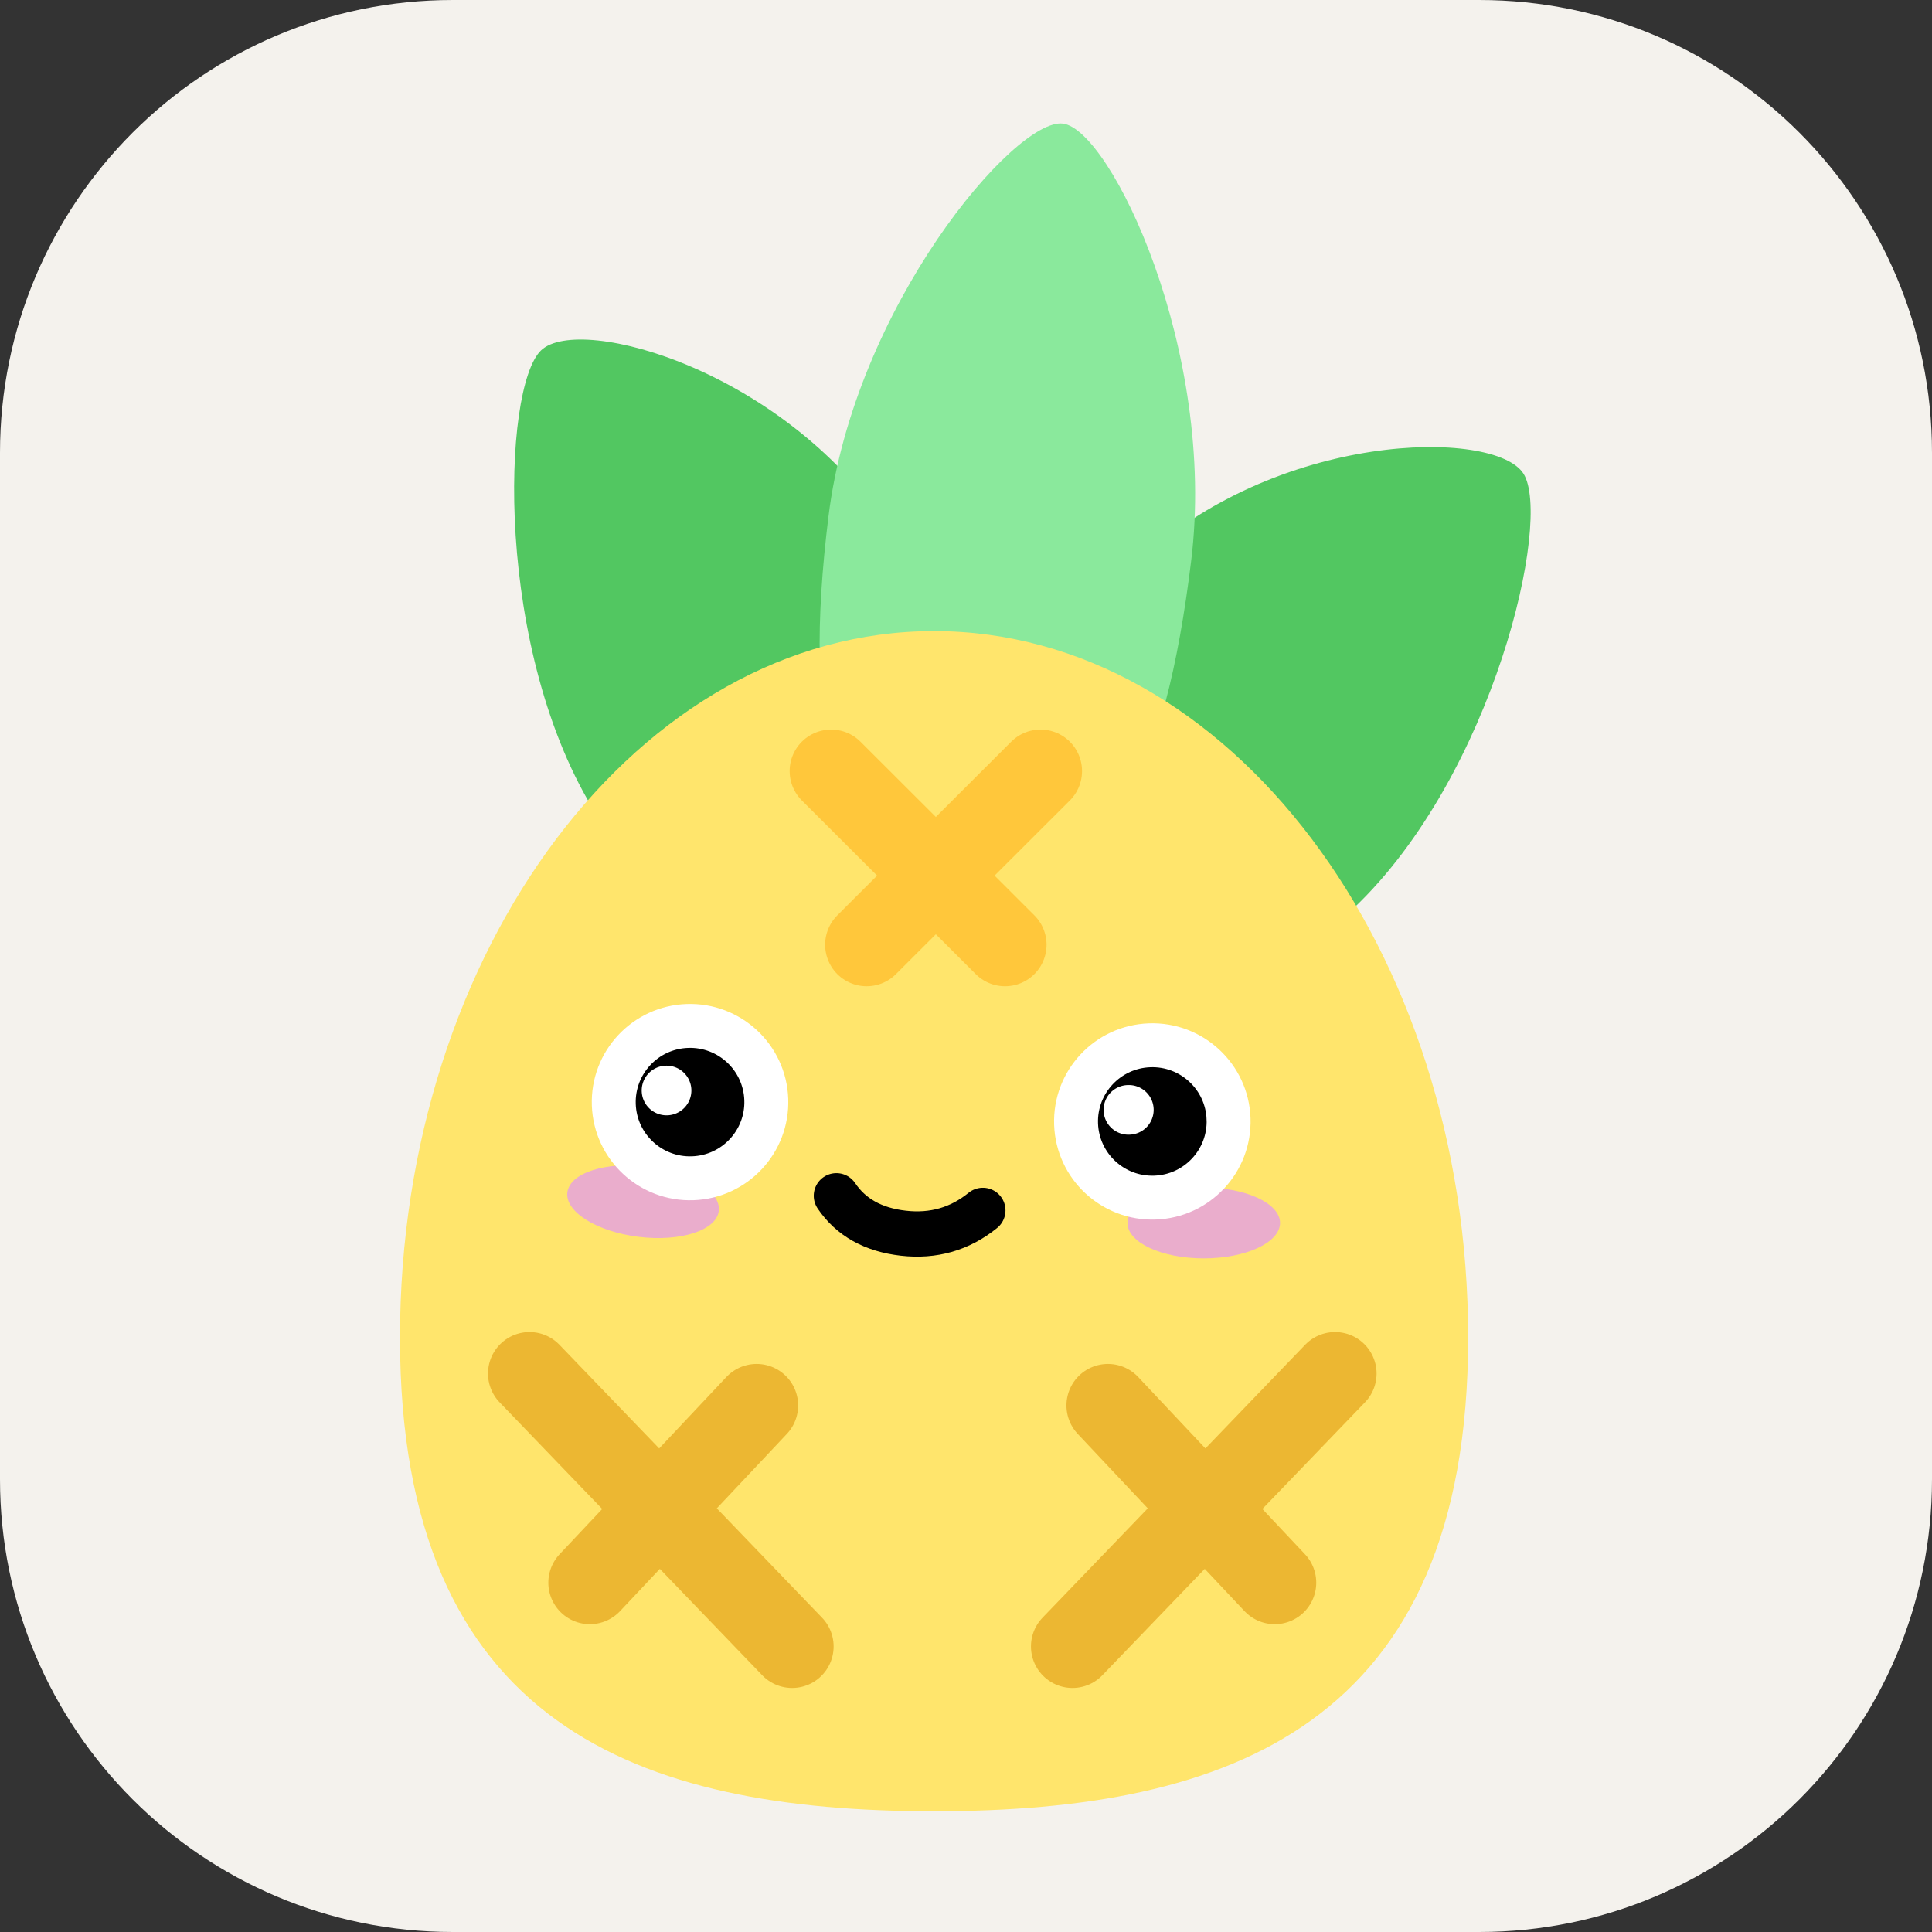 <svg xmlns="http://www.w3.org/2000/svg" width="12" height="12" viewBox="0 0 256 256"><rect x="0" y="0" width="256" height="256" fill="#333333" stroke="none"/><g fill="none"><g clip-path="url(#skillIconsPiniaLight4)"><path fill="#f4f2ed" d="M196 0H60C26.863 0 0 26.863 0 60v136c0 33.137 26.863 60 60 60h136c33.137 0 60-26.863 60-60V60c0-33.137-26.863-60-60-60"/><g clip-path="url(#skillIconsPiniaLight5)"><path fill="url(#skillIconsPiniaLight0)" fill-rule="evenodd" d="M121.463 124.778c15.178-14.442 10.55-32.3-3.192-53.939c-13.741-21.638-41.408-29.333-46.57-24.421c-5.163 4.912-6.312 40.025 7.43 61.664c13.74 21.638 27.153 31.138 42.332 16.696" clip-rule="evenodd"/><path fill="url(#skillIconsPiniaLight1)" fill-rule="evenodd" d="M134.584 126.783c11.224 17.674 26.233 11.209 44.813-6.47s26.289-51.539 22.472-57.55s-32.835-5.706-51.415 11.973s-27.094 34.373-15.87 52.047" clip-rule="evenodd"/><path fill="url(#skillIconsPiniaLight2)" fill-rule="evenodd" d="M128.444 117.059c18.636 2.283 25.968-14.919 29.39-42.722c3.421-27.803-10.661-57.187-17-57.963c-6.338-.777-27.638 24.272-31.059 52.076c-3.422 27.803.032 46.325 18.669 48.609" clip-rule="evenodd"/><path fill="url(#skillIconsPiniaLight3)" fill-rule="evenodd" d="M123.756 240c39.084 0 70.78-11.339 70.78-62.76s-31.696-93.617-70.78-93.617S53 125.819 53 177.24S84.671 240 123.756 240" clip-rule="evenodd"/><path fill="#eaadcc" d="M159.505 166.742c5.583 0 10.109-2.102 10.109-4.696s-4.526-4.696-10.109-4.696s-10.11 2.103-10.11 4.696c0 2.594 4.526 4.696 10.11 4.696m-74.868-2.853c5.542.68 10.291-.856 10.607-3.43c.317-2.574-3.919-5.212-9.46-5.892c-5.543-.679-10.292.857-10.608 3.431s3.92 5.212 9.461 5.891"/><path stroke="#000" stroke-linecap="round" stroke-linejoin="round" stroke-width="6" d="M130.232 160.383q-4.564 3.705-10.543 3.022q-5.98-.682-8.864-4.958"/><path fill="#000" fill-rule="evenodd" d="M91.079 135.944c2.79-.097 5.356.944 7.248 2.707a10.06 10.06 0 0 1 3.209 7.032a10.06 10.06 0 0 1-2.71 7.238a10.1 10.1 0 0 1-7.04 3.205a10.1 10.1 0 0 1-7.248-2.707a10.06 10.06 0 0 1-3.208-7.032a10.06 10.06 0 0 1 2.709-7.239a10.08 10.08 0 0 1 7.04-3.204" clip-rule="evenodd"/><path fill="#fff" fill-rule="evenodd" d="M91.61 144.384a3.291 3.291 0 0 0-6.579.229a3.29 3.29 0 0 0 3.405 3.171a3.29 3.29 0 0 0 3.174-3.4" clip-rule="evenodd"/><path fill="#000" fill-rule="evenodd" d="M152.335 138.507c2.79-.097 5.355.944 7.247 2.706a10.06 10.06 0 0 1 3.209 7.032a10.06 10.06 0 0 1-2.709 7.239a10.08 10.08 0 0 1-7.041 3.204a10.08 10.08 0 0 1-7.247-2.707a10.06 10.06 0 0 1-3.209-7.032a10.06 10.06 0 0 1 2.709-7.238a10.08 10.08 0 0 1 7.041-3.204" clip-rule="evenodd"/><path fill="#fff" stroke="#fff" stroke-width="3" d="M100.126 145.732c.168 4.796-3.588 8.819-8.39 8.986c-4.8.167-8.828-3.585-8.996-8.381s3.587-8.818 8.388-8.985s8.83 3.584 8.998 8.38Zm2.819-.098c-.222-6.351-5.557-11.32-11.916-11.098c-6.358.221-11.331 5.548-11.108 11.899s5.556 11.32 11.914 11.099c6.359-.221 11.333-5.549 11.11-11.9Zm58.436 2.661c.168 4.796-3.587 8.819-8.388 8.986s-8.83-3.585-8.998-8.381s3.588-8.819 8.389-8.986s8.829 3.585 8.997 8.381Zm2.82-.098c-.223-6.351-5.557-11.32-11.916-11.099c-6.358.222-11.332 5.549-11.109 11.9c.222 6.351 5.557 11.32 11.915 11.099c6.359-.222 11.332-5.549 11.11-11.9Z"/><path fill="#fff" fill-rule="evenodd" d="M152.865 146.947a3.29 3.29 0 0 0-3.404-3.171a3.288 3.288 0 1 0 .23 6.571a3.29 3.29 0 0 0 3.174-3.4" clip-rule="evenodd"/><path stroke="#ecb732" stroke-linecap="round" stroke-width="11" d="m70.163 182.004l34.796 36.159m-4.702-31.933l-22.1 23.481m98.746-27.707l-34.796 36.159m4.702-31.933l22.1 23.481"/><path stroke="#ffc73b" stroke-linecap="round" stroke-width="11" d="m137.875 102.172l-23.041 23.01m18.339 0l-23.041-23.01"/></g></g><defs><linearGradient id="skillIconsPiniaLight0" x1="7650.74" x2="13921.9" y1="-5867.43" y2="11695.8" gradientUnits="userSpaceOnUse"><stop stop-color="#52ce63"/><stop offset="1" stop-color="#51a256"/></linearGradient><linearGradient id="skillIconsPiniaLight1" x1="6131.59" x2="-11449.7" y1="7642.74" y2="13929.1" gradientUnits="userSpaceOnUse"><stop stop-color="#52ce63"/><stop offset="1" stop-color="#51a256"/></linearGradient><linearGradient id="skillIconsPiniaLight2" x1="7781.96" x2="4321.49" y1="952.47" y2="29199.5" gradientUnits="userSpaceOnUse"><stop stop-color="#8ae99c"/><stop offset="1" stop-color="#52ce63"/></linearGradient><linearGradient id="skillIconsPiniaLight3" x1="23250" x2="19508.6" y1="13116.7" y2="74634.6" gradientUnits="userSpaceOnUse"><stop stop-color="#ffe56c"/><stop offset="1" stop-color="#ffc63a"/></linearGradient><clipPath id="skillIconsPiniaLight4"><path fill="#fff" d="M0 0h256v256H0z"/></clipPath><clipPath id="skillIconsPiniaLight5"><path fill="#fff" d="M53 16h150v224H53z"/></clipPath></defs></g></svg>